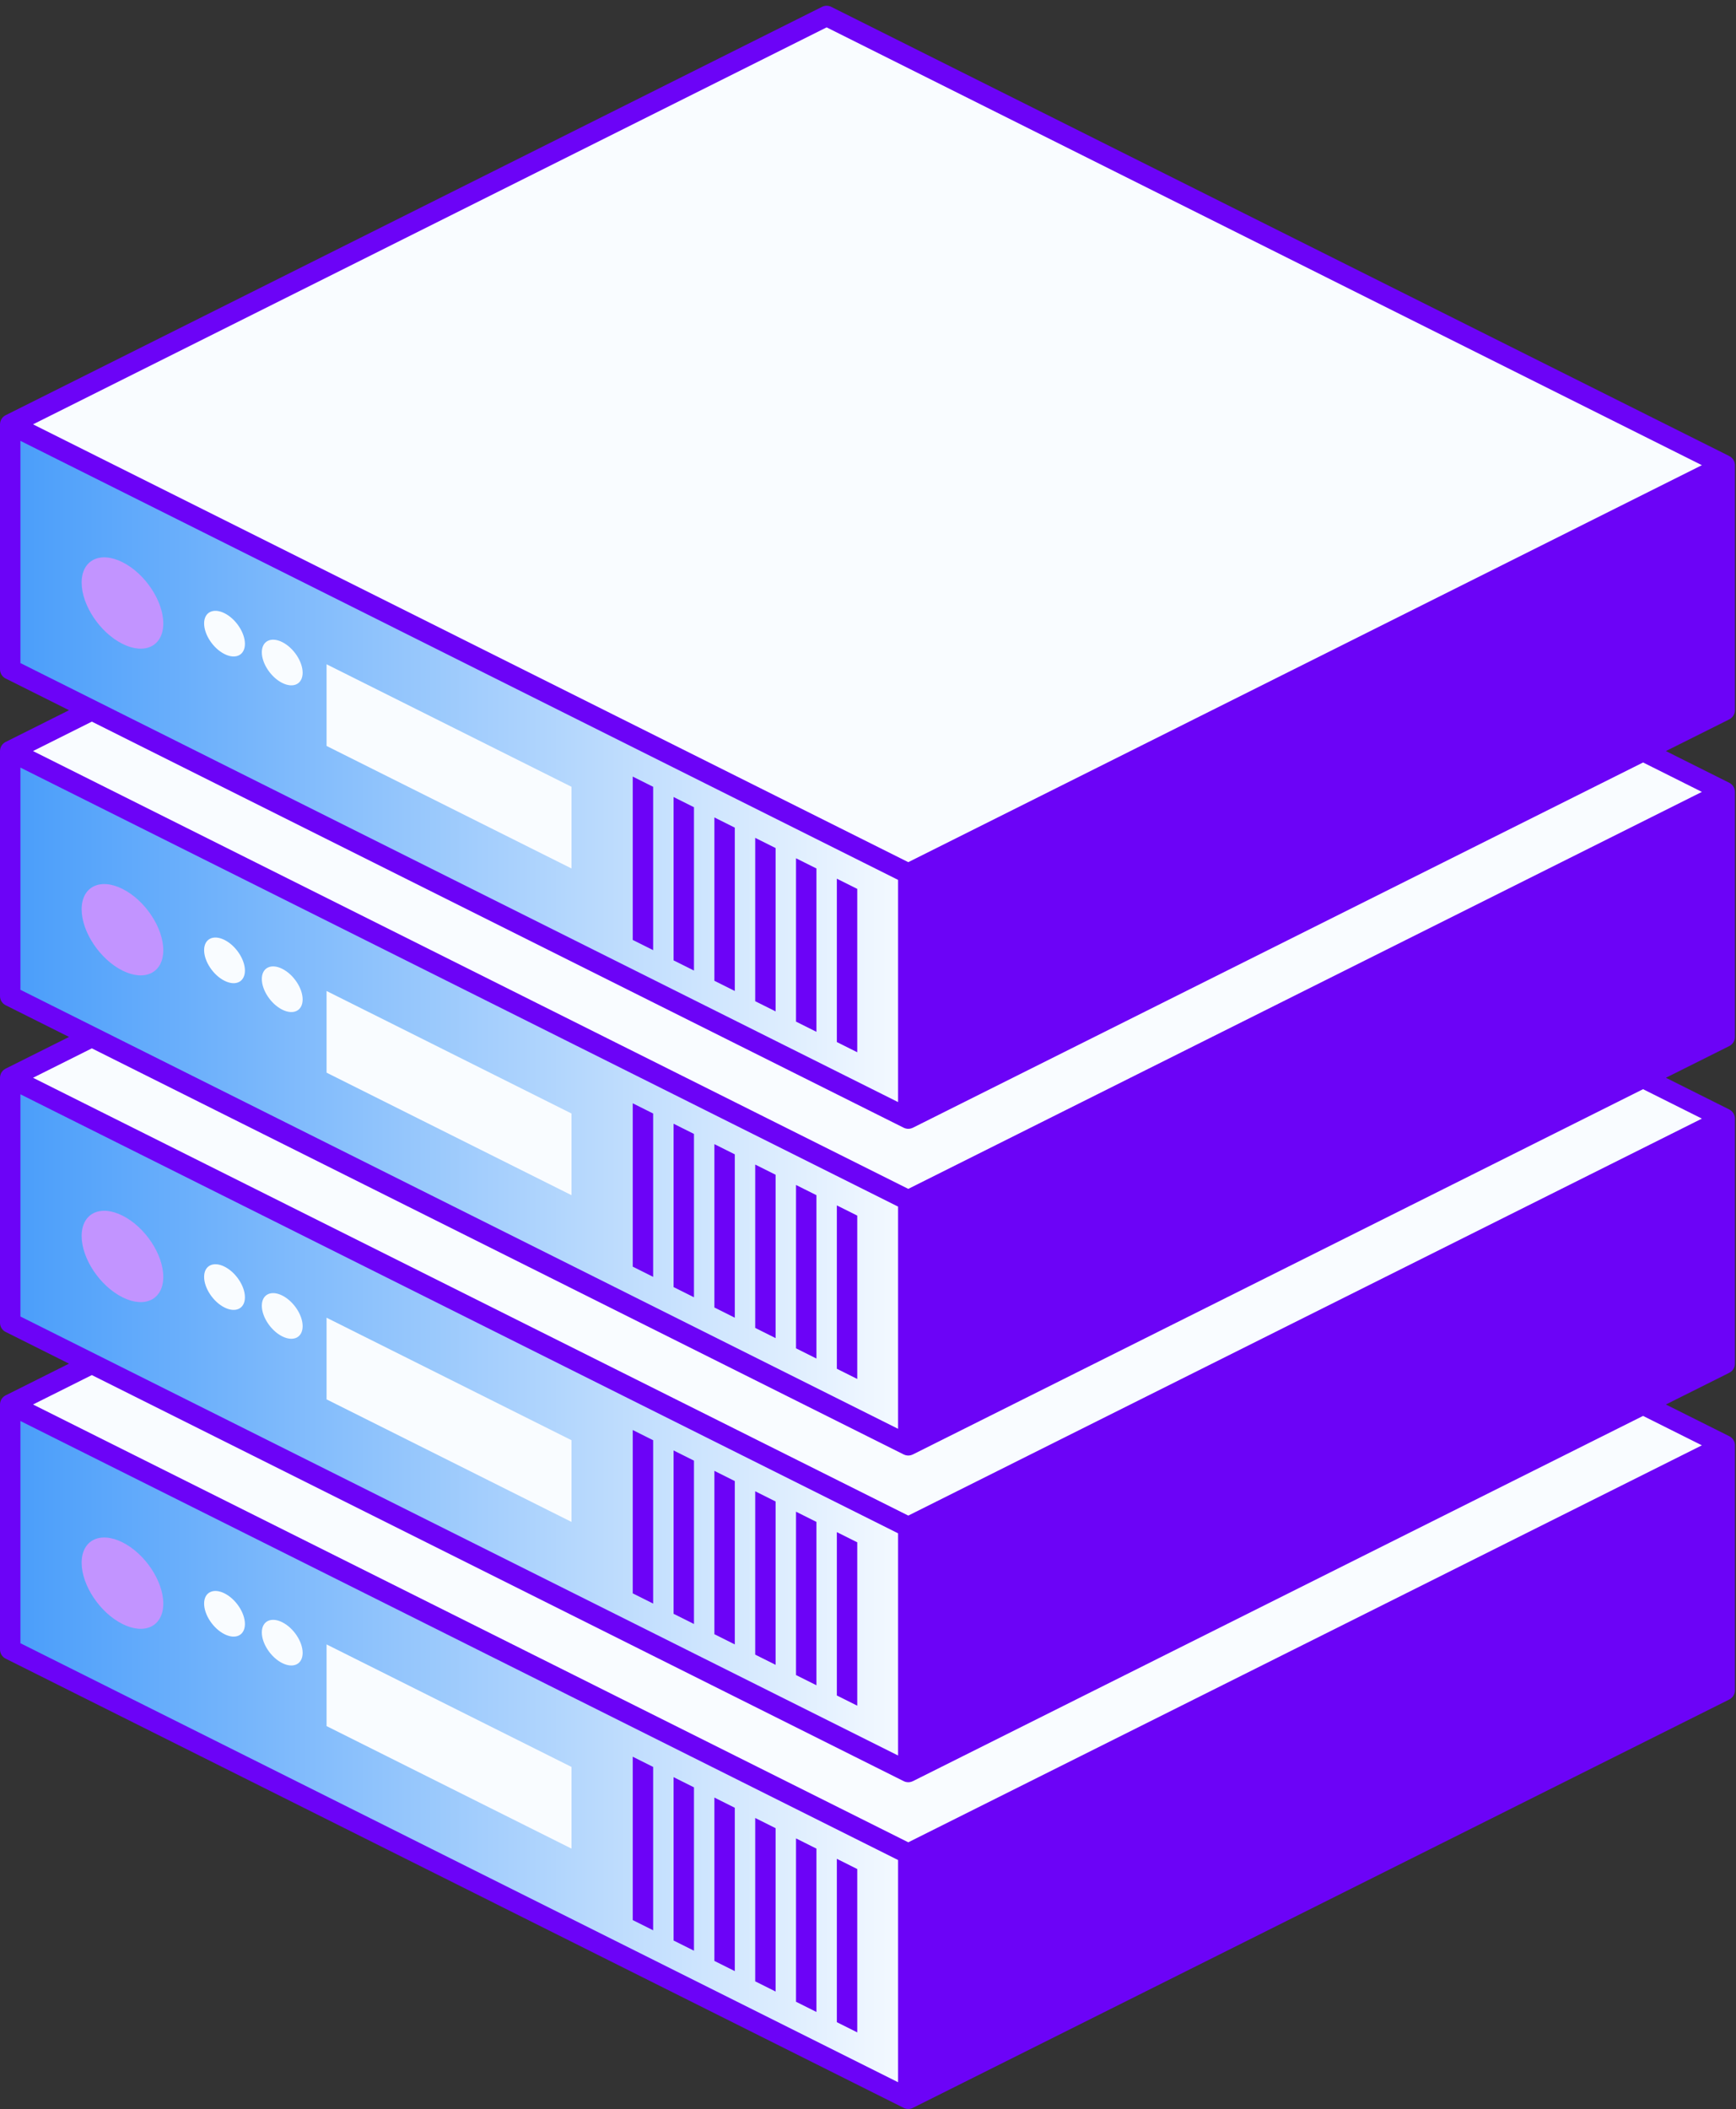 <?xml version="1.0" encoding="UTF-8"?> <svg xmlns="http://www.w3.org/2000/svg" width="289" height="351" viewBox="0 0 289 351" fill="none"><rect x="0" y="0" width="289" height="351" fill="#333333" stroke="none"/><g clip-path="url(#clip0_2390_5050)"><path fill-rule="evenodd" clip-rule="evenodd" d="M15.29 118.189L1.699 124.985L15.29 172.558L1.699 179.354L15.29 226.927L1.699 233.723L28.882 247.315V281.296L110.431 322.072V288.092L151.206 308.48L287.121 240.519L232.755 213.335L287.121 186.15L232.755 158.966L287.121 131.781L232.755 104.597L287.121 77.412L137.614 2.655L1.699 70.616L15.29 118.189Z" fill="#F9FCFF"></path><path fill-rule="evenodd" clip-rule="evenodd" d="M151.206 308.48L1.699 233.723V274.5L151.206 349.257V308.48ZM95.141 294.038L54.366 273.65V287.242L95.141 307.631V294.038ZM151.206 254.111L1.699 179.354V220.131L151.206 294.888V254.111ZM46.985 269.96C48.861 270.897 50.383 273.181 50.383 275.057C50.383 276.932 48.861 277.693 46.985 276.756C45.11 275.818 43.587 273.534 43.587 271.659C43.587 269.783 45.11 269.022 46.985 269.96ZM37.377 265.155C39.252 266.093 40.774 268.377 40.774 270.252C40.774 272.127 39.252 272.889 37.377 271.951C35.501 271.013 33.979 268.729 33.979 266.854C33.979 264.978 35.501 264.217 37.377 265.155ZM95.141 239.669L54.366 219.281V232.873L95.141 253.262V239.669ZM151.206 199.742L1.699 124.985V165.762L151.206 240.519V199.742ZM46.985 215.591C48.861 216.528 50.383 218.812 50.383 220.688C50.383 222.563 48.861 223.324 46.985 222.387C45.11 221.449 43.587 219.165 43.587 217.29C43.587 215.414 45.11 214.653 46.985 215.591ZM37.377 210.786C39.252 211.724 40.774 214.008 40.774 215.883C40.774 217.758 39.252 218.52 37.377 217.582C35.501 216.644 33.979 214.361 33.979 212.485C33.979 210.609 35.501 209.848 37.377 210.786ZM95.141 185.301L54.366 164.912V178.504L95.141 198.893V185.301ZM151.206 145.373L1.699 70.616V111.393L151.206 186.15V145.373ZM46.985 161.222C48.861 162.159 50.383 164.443 50.383 166.319C50.383 168.194 48.861 168.956 46.985 168.018C45.11 167.08 43.587 164.796 43.587 162.921C43.587 161.045 45.11 160.284 46.985 161.222ZM37.377 156.417C39.252 157.355 40.774 159.639 40.774 161.514C40.774 163.39 39.252 164.151 37.377 163.213C35.501 162.276 33.979 159.992 33.979 158.116C33.979 156.241 35.501 155.479 37.377 156.417ZM95.141 130.932L54.366 110.543V124.136L95.141 144.524V130.932ZM46.985 106.853C48.861 107.791 50.383 110.075 50.383 111.95C50.383 113.825 48.861 114.587 46.985 113.649C45.11 112.711 43.587 110.427 43.587 108.552C43.587 106.677 45.11 105.915 46.985 106.853ZM37.377 102.048C39.252 102.986 40.774 105.27 40.774 107.145C40.774 109.021 39.252 109.782 37.377 108.844C35.501 107.907 33.979 105.623 33.979 103.747C33.979 101.872 35.501 101.111 37.377 102.048Z" fill="url(#paint0_linear_2390_5050)"></path><path fill-rule="evenodd" clip-rule="evenodd" d="M20.387 256.66C24.138 258.535 27.183 263.103 27.183 266.854C27.183 270.605 24.138 272.128 20.387 270.252C16.636 268.377 13.591 263.809 13.591 260.058C13.591 256.307 16.636 254.784 20.387 256.66ZM20.387 202.291C24.138 204.166 27.183 208.734 27.183 212.485C27.183 216.236 24.138 217.759 20.387 215.883C16.636 214.008 13.591 209.44 13.591 205.689C13.591 201.938 16.636 200.415 20.387 202.291ZM20.387 147.922C24.138 149.798 27.183 154.365 27.183 158.116C27.183 161.867 24.138 163.39 20.387 161.514C16.636 159.639 13.591 155.071 13.591 151.32C13.591 147.569 16.636 146.047 20.387 147.922ZM20.387 93.553C24.138 95.429 27.183 99.996 27.183 103.747C27.183 107.498 24.138 109.021 20.387 107.145C16.636 105.27 13.591 100.702 13.591 96.951C13.591 93.2 16.636 91.678 20.387 93.553Z" fill="#C294FF"></path><path fill-rule="evenodd" clip-rule="evenodd" d="M150.451 350.779L150.446 350.777L0.939 276.019C0.364 275.732 0 275.143 0 274.5V233.723L0.026 233.426L0.102 233.143L0.224 232.88L0.389 232.641L0.593 232.433L0.834 232.261L0.939 232.203L11.492 226.927L0.939 221.65C0.364 221.363 0 220.774 0 220.131V179.354L0.026 179.057L0.102 178.775L0.224 178.511L0.389 178.272L0.593 178.064L0.834 177.892L0.939 177.834L11.492 172.558L0.939 167.282C0.364 166.994 0 166.405 0 165.762V124.985L0.026 124.689L0.102 124.406L0.224 124.142L0.389 123.903L0.593 123.695L0.834 123.523L0.939 123.466L11.492 118.189L0.939 112.913C0.364 112.625 0 112.037 0 111.393V70.616L0.026 70.32L0.102 70.037L0.224 69.773L0.389 69.534L0.593 69.326L0.834 69.154L0.925 69.104L0.939 69.097L136.855 1.136C137.333 0.897 137.896 0.897 138.374 1.136L287.881 75.893L288.135 76.049L288.354 76.243L288.535 76.47L288.675 76.725L288.769 77.001L288.816 77.293L288.82 77.412V118.189C288.82 118.833 288.457 119.421 287.881 119.709L277.329 124.985L287.934 130.29L288.181 130.454L288.393 130.655L288.566 130.888L288.697 131.147L288.783 131.427L288.819 131.721L288.82 131.781V172.558C288.82 173.202 288.457 173.79 287.881 174.078L277.329 179.354L287.934 184.658L288.181 184.823L288.393 185.024L288.566 185.257L288.697 185.516L288.783 185.796L288.819 186.09L288.82 186.15V226.927C288.82 227.57 288.457 228.159 287.881 228.447L277.329 233.723L287.881 238.999L287.895 239.007L287.919 239.019L287.927 239.024L287.934 239.027L287.949 239.035L287.967 239.046L287.977 239.051L287.986 239.057L288 239.065L288.014 239.074L288.025 239.081L288.037 239.088L288.049 239.096L288.061 239.104L288.073 239.112L288.086 239.121L288.097 239.129L288.106 239.135L288.119 239.145L288.135 239.155L288.143 239.162L288.15 239.167L288.165 239.179L288.181 239.191L288.188 239.197L288.193 239.201L288.21 239.215L288.227 239.229L288.231 239.233L288.234 239.236L288.254 239.253L288.27 239.268L288.273 239.27L288.275 239.272L288.301 239.296L288.313 239.308L288.314 239.309C288.327 239.322 288.34 239.335 288.353 239.349L288.354 239.35L288.365 239.362L288.388 239.387L288.391 239.39L288.393 239.393L288.405 239.407L288.423 239.428L288.427 239.433L288.431 239.437L288.442 239.451L288.457 239.469L288.462 239.477L288.467 239.483L288.477 239.495L288.489 239.512L288.496 239.521L288.502 239.529L288.51 239.541L288.52 239.556L288.528 239.567L288.535 239.577L288.542 239.587L288.55 239.6L288.559 239.614L288.566 239.626L288.572 239.635L288.578 239.645L288.588 239.662L288.596 239.676L288.6 239.683L288.605 239.692L288.616 239.712L288.624 239.727L288.627 239.733L288.63 239.739L288.642 239.762L288.65 239.779L288.652 239.783L288.654 239.787L288.667 239.814L288.675 239.831L288.676 239.834L288.676 239.835L288.694 239.876L288.697 239.885L288.703 239.899L288.716 239.935L288.717 239.937L288.718 239.94L288.725 239.96L288.734 239.985L288.735 239.989L288.737 239.995L288.743 240.015L288.75 240.037L288.752 240.043L288.754 240.051L288.759 240.069L288.765 240.088L288.767 240.098L288.769 240.107L288.773 240.124L288.777 240.141L288.78 240.152L288.783 240.165L288.786 240.179L288.789 240.194L288.791 240.208L288.794 240.222L288.796 240.235L288.798 240.247L288.801 240.265L288.803 240.281L288.805 240.291L288.806 240.301L288.808 240.322L288.811 240.34L288.811 240.347L288.812 240.355L288.814 240.381L288.816 240.399L288.816 240.404L288.817 240.409L288.818 240.442L288.819 240.459V240.461C288.82 240.481 288.82 240.5 288.82 240.519V281.296C288.82 281.939 288.457 282.528 287.881 282.815L151.966 350.777L151.961 350.779L151.955 350.782L151.932 350.792L151.916 350.8L151.912 350.802L151.906 350.805L151.882 350.815L151.866 350.823L151.862 350.824L151.856 350.827L151.832 350.836L151.815 350.843L151.811 350.845L151.806 350.847L151.782 350.855L151.764 350.862L151.76 350.863L151.755 350.865L151.732 350.872L151.712 350.879L151.708 350.88L151.703 350.881L151.682 350.888L151.66 350.894L151.656 350.895L151.652 350.896L151.631 350.902L151.608 350.908L151.604 350.909L151.6 350.91L151.58 350.914L151.556 350.919L151.551 350.921L151.547 350.921L151.528 350.925L151.503 350.93L151.498 350.931L151.495 350.931L151.475 350.934L151.45 350.938L151.445 350.939L151.442 350.94L151.422 350.942L151.397 350.945L151.392 350.946L151.389 350.946L151.369 350.948L151.343 350.95H151.339L151.336 350.951L151.315 350.952L151.29 350.954H151.286L151.282 350.954L151.26 350.955L151.236 350.956H151.229H151.206H151.183H151.179H151.175L151.151 350.955L151.13 350.954H151.126L151.122 350.954L151.097 350.952L151.076 350.951L151.073 350.951H151.068L151.043 350.948L151.023 350.946L151.019 350.946L151.015 350.945L150.989 350.942L150.97 350.94L150.966 350.939L150.962 350.938L150.936 350.934L150.917 350.931L150.913 350.931L150.909 350.93L150.884 350.925L150.864 350.921L150.861 350.921L150.856 350.919L150.832 350.914L150.812 350.91L150.808 350.909L150.804 350.908L150.781 350.902L150.76 350.896L150.756 350.895L150.751 350.894L150.73 350.888L150.708 350.881L150.704 350.88L150.699 350.879L150.679 350.872L150.657 350.865L150.652 350.863L150.648 350.862L150.629 350.855L150.606 350.847L150.601 350.845L150.597 350.843L150.579 350.836L150.556 350.827L150.55 350.824L150.546 350.823L150.529 350.815L150.506 350.805L150.5 350.802L150.496 350.8L150.479 350.792L150.457 350.782L150.451 350.779ZM149.507 309.53V346.508L3.398 273.45V236.472L12.727 241.137L149.507 309.53ZM142.711 311.029L139.313 309.33V336.514L142.711 338.213V311.029ZM135.915 307.631L132.517 305.932V333.116L135.915 334.815V307.631ZM129.12 304.233L125.722 302.534V329.718L129.12 331.417V304.233ZM122.324 300.835L118.926 299.135V326.32L122.324 328.019V300.835ZM115.528 297.436L112.13 295.737V322.922L115.528 324.621V297.436ZM108.732 294.038L105.334 292.339V319.524L108.732 321.223V294.038ZM283.322 240.519L273.53 235.623L151.966 296.408L151.66 296.525L151.343 296.582L151.023 296.577L150.708 296.513L150.446 296.408L15.29 228.827L5.498 233.723L151.206 306.581L283.322 240.519ZM12.727 186.768L149.507 255.161V292.139L3.398 219.081V182.103L12.727 186.768ZM142.711 256.66L139.313 254.961V282.145L142.711 283.844V256.66ZM135.915 253.262L132.517 251.563V278.747L135.915 280.446V253.262ZM129.12 249.864L125.722 248.165V275.349L129.12 277.048V249.864ZM122.324 246.466L118.926 244.767V271.951L122.324 273.65V246.466ZM115.528 243.068L112.13 241.369V268.553L115.528 270.252V243.068ZM108.732 239.67L105.334 237.971V265.155L108.732 266.854V239.67ZM15.29 174.458L5.498 179.354L151.206 252.212L283.322 186.15L273.53 181.254L151.966 242.039L151.66 242.156L151.343 242.213L151.023 242.208L150.708 242.144L150.446 242.039L15.29 174.458ZM12.727 132.399L149.507 200.793V237.77L3.398 164.712V127.734L12.727 132.399ZM142.711 202.291L139.313 200.592V227.776L142.711 229.475V202.291ZM135.915 198.893L132.517 197.194V224.378L135.915 226.077V198.893ZM129.12 195.495L125.722 193.796V220.98L129.12 222.679V195.495ZM122.324 192.097L118.926 190.398V217.582L122.324 219.281V192.097ZM115.528 188.699L112.13 187V214.184L115.528 215.883V188.699ZM108.732 185.301L105.334 183.602V210.786L108.732 212.485V185.301ZM5.498 124.985L151.206 197.843L283.322 131.781L273.53 126.885L151.966 187.67L151.66 187.787L151.343 187.844L151.023 187.839L150.708 187.775L150.446 187.67L15.29 120.089L5.498 124.985ZM12.727 78.03L149.507 146.424V183.401L3.398 110.343V73.365L12.727 78.03ZM142.711 147.922L139.313 146.223V173.407L142.711 175.107V147.922ZM135.915 144.524L132.517 142.825V170.009L135.915 171.708V144.524ZM129.12 141.126L125.722 139.427V166.611L129.12 168.31V141.126ZM122.324 137.728L118.926 136.029V163.213L122.324 164.912V137.728ZM115.528 134.33L112.13 132.631V159.815L115.528 161.514V134.33ZM108.732 130.932L105.334 129.233V156.417L108.732 158.116V130.932ZM5.498 70.616L151.206 143.474L283.322 77.412L137.614 4.555L5.498 70.616Z" fill="#6C03F7"></path></g><defs><linearGradient id="paint0_linear_2390_5050" x1="1.699" y1="209.936" x2="151.206" y2="209.936" gradientUnits="userSpaceOnUse"><stop stop-color="#499DFA"></stop><stop offset="1" stop-color="#F5FAFF"></stop></linearGradient><clipPath id="clip0_2390_5050"><rect width="288.82" height="350" fill="white" transform="translate(0 0.956)"></rect></clipPath></defs></svg> 